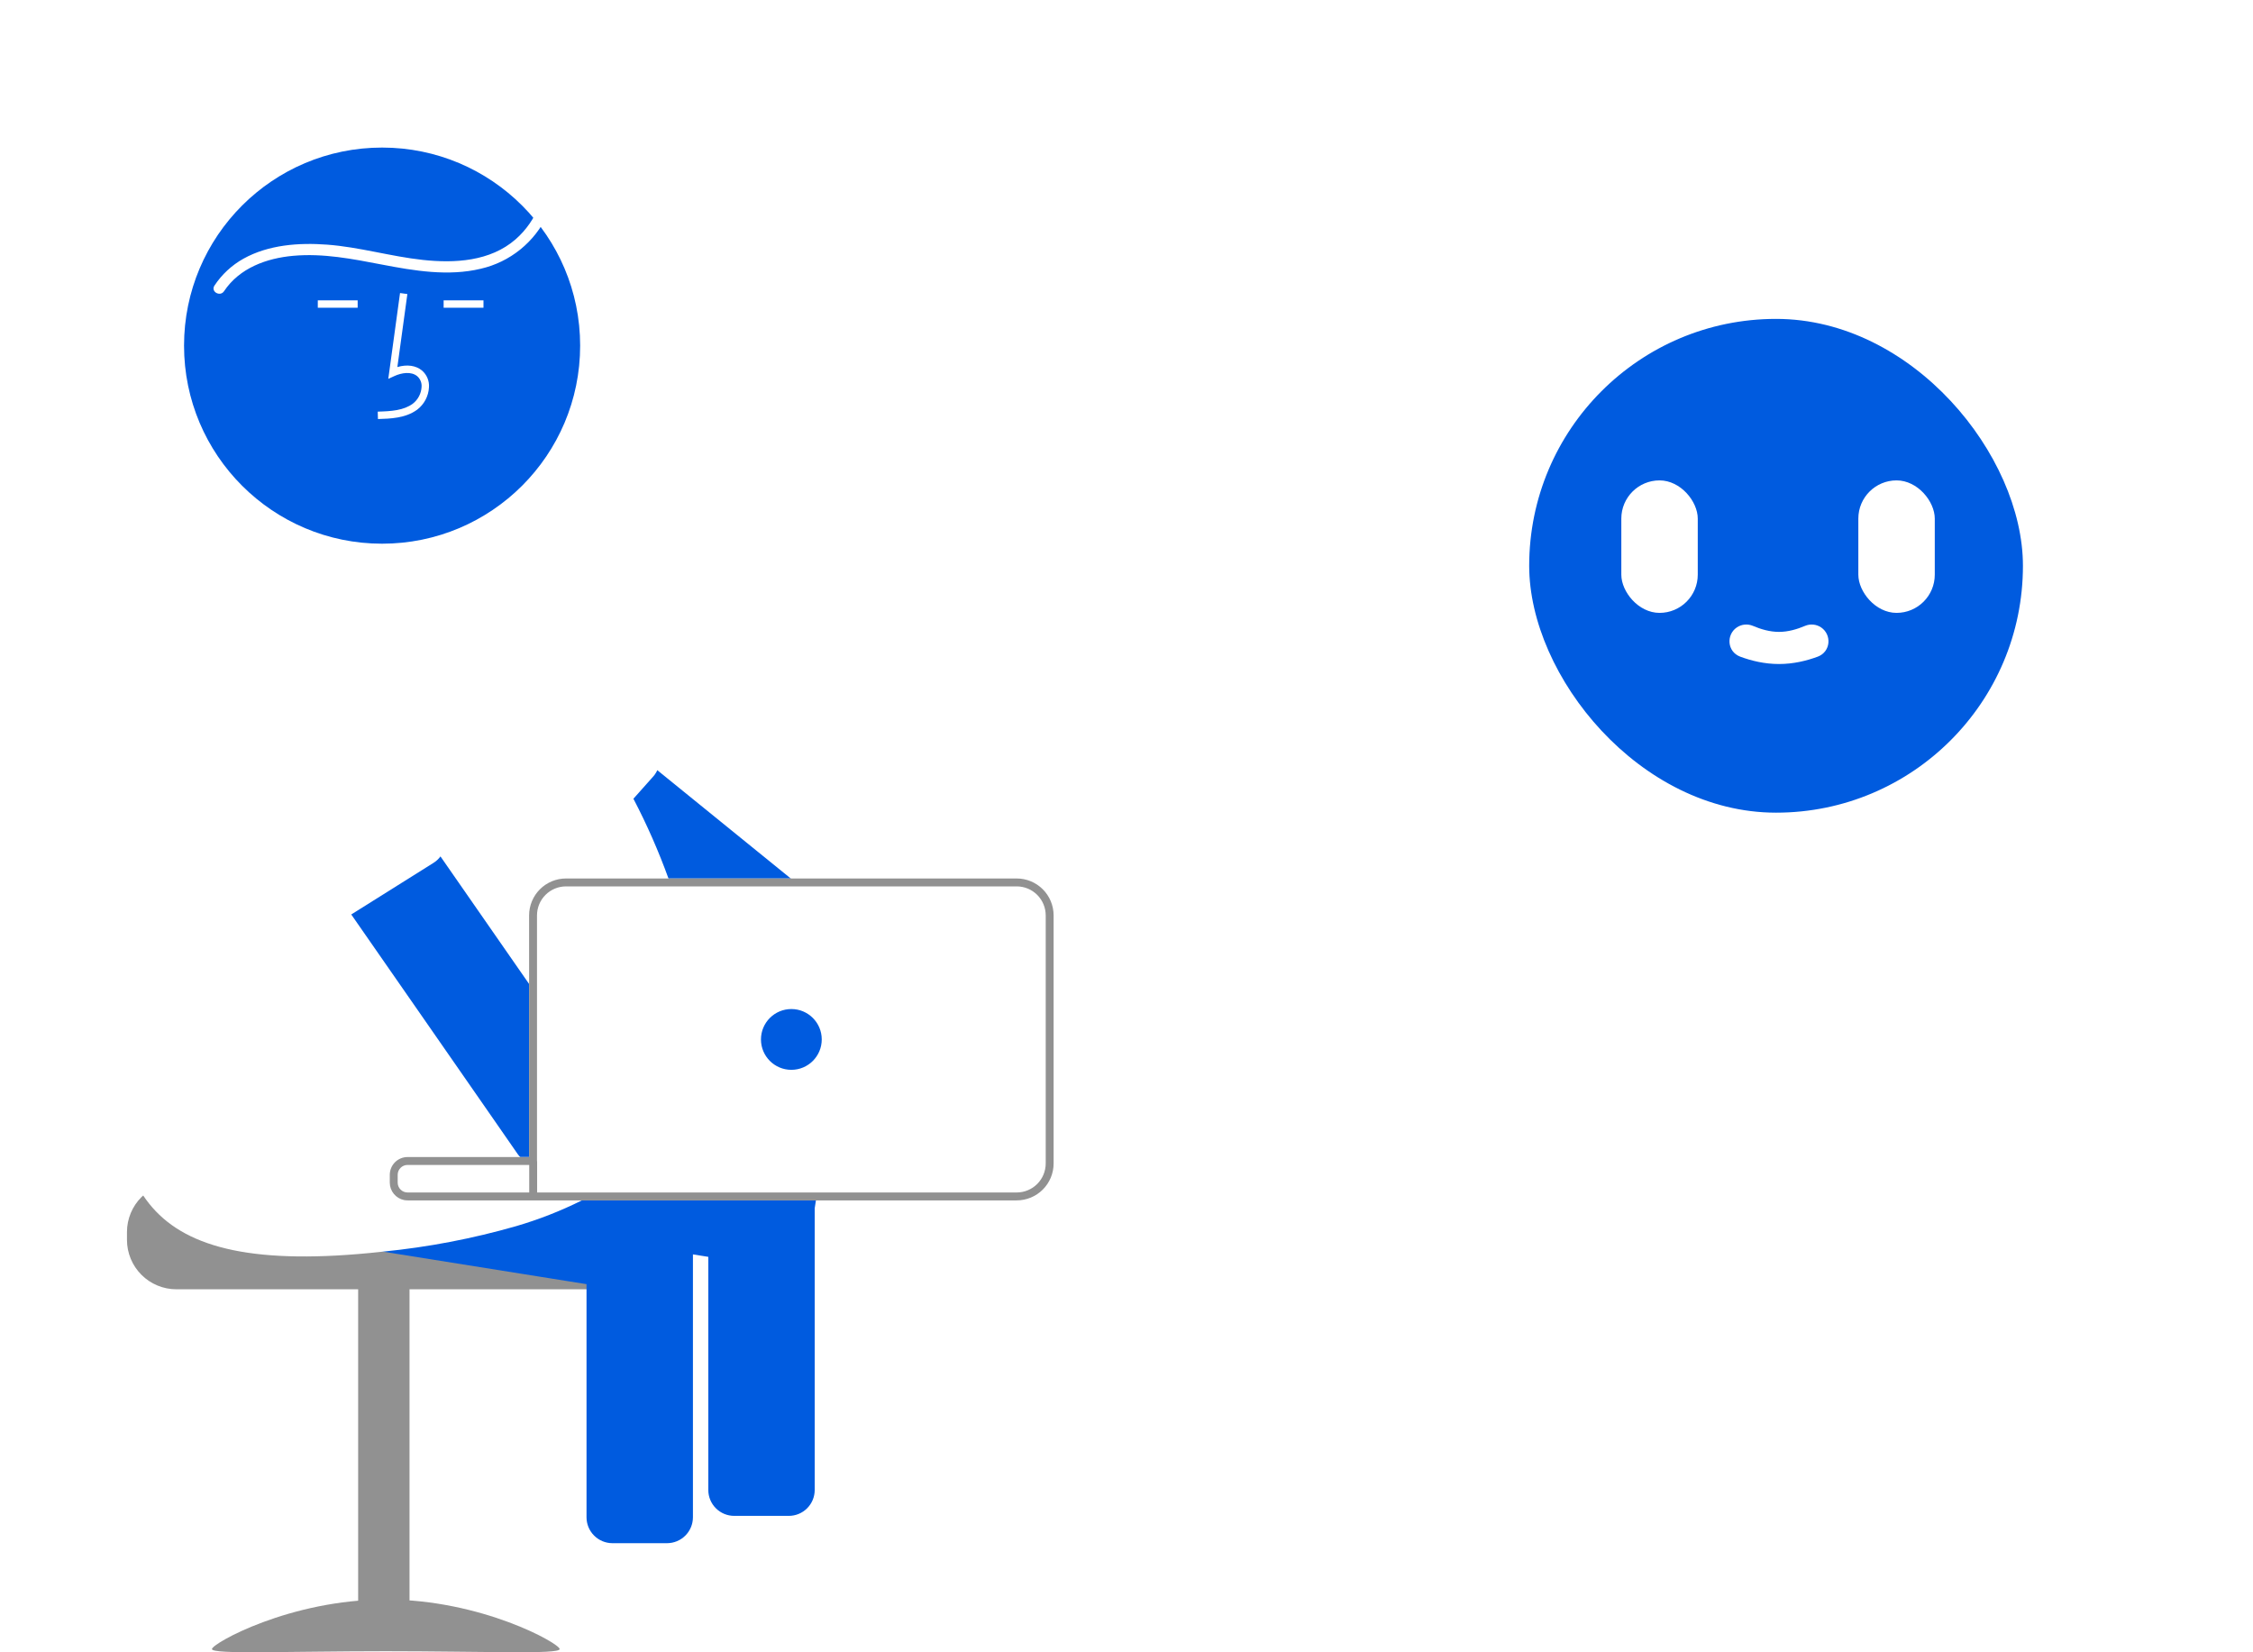 <svg width="180" height="132" viewBox="0 0 180 132" fill="none" xmlns="http://www.w3.org/2000/svg">
<rect x="122.172" y="25.476" width="39.447" height="39.447" rx="19.723" fill="#005BDF"/>
<g filter="url(#filter0_d_435_1126)">
<path d="M142.081 52.527C143.162 52.527 144.166 52.284 145.015 51.968C145.691 51.717 145.732 50.845 145.189 50.471C144.936 50.296 144.616 50.272 144.345 50.388C143.686 50.668 142.906 50.905 142.081 50.905C141.255 50.905 140.476 50.668 139.817 50.388C139.545 50.272 139.225 50.296 138.972 50.471C138.429 50.845 138.47 51.717 139.147 51.968C139.996 52.284 140.999 52.527 142.081 52.527Z" fill="white" stroke="white" stroke-width="0.945"/>
<rect x="148.421" y="38.33" width="6.107" height="10.584" rx="3.053" fill="white"/>
<rect x="129.485" y="38.33" width="6.107" height="10.584" rx="3.053" fill="white"/>
</g>
<path d="M86.362 82.894L144.568 82.79C144.672 82.79 144.772 82.749 144.845 82.675C144.919 82.602 144.96 82.502 144.96 82.398C144.96 82.294 144.919 82.194 144.845 82.121C144.772 82.047 144.672 82.006 144.568 82.006L86.362 82.11C86.258 82.11 86.158 82.151 86.084 82.225C86.011 82.298 85.969 82.398 85.969 82.502C85.969 82.606 86.011 82.706 86.084 82.779C86.158 82.853 86.258 82.894 86.362 82.894Z" fill="white"/>
<path d="M85.492 88.386C88.525 88.386 90.984 85.927 90.984 82.894C90.984 79.861 88.525 77.402 85.492 77.402C82.459 77.402 80 79.861 80 82.894C80 85.927 82.459 88.386 85.492 88.386Z" fill="white"/>
<path d="M141.959 82.866C134.513 82.866 127.235 80.658 121.044 76.522C114.853 72.385 110.028 66.506 107.178 59.627C104.329 52.748 103.583 45.178 105.036 37.876C106.488 30.573 110.074 23.865 115.339 18.6C120.604 13.335 127.312 9.749 134.614 8.297C141.917 6.844 149.487 7.59 156.366 10.439C163.245 13.289 169.124 18.114 173.261 24.305C177.397 30.496 179.605 37.774 179.605 45.22C179.594 55.201 175.624 64.77 168.567 71.828C161.509 78.885 151.94 82.855 141.959 82.866ZM141.959 10.17C135.027 10.17 128.25 12.226 122.486 16.077C116.722 19.928 112.23 25.402 109.577 31.807C106.924 38.211 106.23 45.259 107.582 52.058C108.935 58.857 112.273 65.102 117.175 70.004C122.077 74.906 128.322 78.244 135.121 79.597C141.92 80.949 148.967 80.255 155.372 77.602C161.777 74.949 167.251 70.457 171.102 64.693C174.953 58.929 177.009 52.152 177.009 45.22C176.999 35.927 173.302 27.018 166.731 20.447C160.161 13.877 151.252 10.18 141.959 10.17Z" fill="white"/>
<path d="M10.144 98.422V99.054C10.145 100.1 10.561 101.103 11.301 101.843C12.041 102.583 13.044 102.999 14.09 103H47.554C48.6 102.999 49.604 102.584 50.343 101.844C51.084 101.104 51.499 100.1 51.5 99.054V98.422C51.502 97.499 51.178 96.604 50.584 95.897C50.387 95.662 50.163 95.45 49.918 95.265H32.561C32.352 95.265 32.151 95.182 32.003 95.034C31.855 94.886 31.772 94.685 31.772 94.476H14.09C13.044 94.478 12.041 94.894 11.302 95.633C10.562 96.373 10.146 97.376 10.144 98.422Z" fill="#919191"/>
<path d="M28.614 131.887H32.718L32.718 102.843H28.614L28.614 131.887Z" fill="#919191"/>
<path d="M16.933 131.742C16.933 132.186 23.152 131.914 30.823 131.914C38.495 131.914 44.714 132.186 44.714 131.742C44.714 131.299 38.495 127.783 30.823 127.783C23.152 127.783 16.933 131.299 16.933 131.742Z" fill="#919191"/>
<path d="M16.584 97.756L30.588 99.991L46.859 102.589L52.501 103.489C53.042 103.575 53.596 103.442 54.039 103.12C54.483 102.798 54.781 102.313 54.868 101.772L55.124 100.174L55.361 98.688L55.556 97.463C55.601 97.189 55.589 96.909 55.522 96.639C55.454 96.37 55.333 96.118 55.165 95.897C54.967 95.625 54.703 95.408 54.398 95.265H32.562C32.352 95.265 32.151 95.182 32.004 95.034C31.855 94.886 31.772 94.686 31.772 94.476V93.854C31.772 93.645 31.855 93.444 32.004 93.296C32.151 93.148 32.352 93.065 32.562 93.065H41.142L37.186 92.434L25.026 90.492L17.926 89.359C17.383 89.273 16.828 89.406 16.383 89.728C15.938 90.051 15.639 90.537 15.552 91.079L14.864 95.385C14.78 95.928 14.914 96.481 15.236 96.925C15.558 97.369 16.043 97.668 16.584 97.756Z" fill="#005BDF"/>
<path d="M46.859 97.156V121.215C46.86 121.763 47.078 122.289 47.466 122.676C47.853 123.064 48.379 123.282 48.927 123.283H53.293C53.841 123.282 54.367 123.064 54.754 122.676C55.142 122.289 55.36 121.763 55.361 121.215V97.156C55.361 96.7 55.209 96.256 54.928 95.897C54.72 95.62 54.444 95.403 54.126 95.265H48.09C47.774 95.404 47.499 95.621 47.292 95.897C47.011 96.257 46.859 96.7 46.859 97.156Z" fill="#005BDF"/>
<path d="M33.701 56.435C33.723 56.65 33.779 56.86 33.865 57.057C33.997 57.359 34.199 57.624 34.456 57.831L34.465 57.837L46.922 67.942L47.105 68.088L49.684 70.181L50.464 70.812H63.954L63.177 70.181L52.516 61.531L45.372 55.735L39.813 51.227C39.487 50.961 39.089 50.803 38.67 50.772C38.668 50.77 38.666 50.769 38.664 50.769C38.539 50.76 38.415 50.762 38.291 50.775C38.106 50.794 37.924 50.838 37.751 50.908C37.633 50.95 37.521 51.008 37.417 51.078C37.22 51.198 37.046 51.35 36.902 51.529L34.193 54.866L34.152 54.92C33.981 55.13 33.852 55.372 33.775 55.633C33.697 55.893 33.672 56.166 33.701 56.435Z" fill="#005BDF"/>
<path d="M34.465 57.837C34.7 58.424 35.041 58.962 35.472 59.425L43.765 68.334C43.966 68.518 44.2 68.661 44.456 68.754C44.712 68.847 44.983 68.889 45.255 68.877C45.527 68.865 45.794 68.799 46.04 68.684C46.287 68.568 46.508 68.405 46.691 68.204L46.922 67.942L47.023 67.829L50.606 63.81L52.147 62.08C52.249 61.973 52.338 61.855 52.412 61.726C52.45 61.663 52.484 61.597 52.516 61.531C52.645 61.236 52.705 60.915 52.69 60.593C52.679 60.319 52.614 60.05 52.497 59.803C52.38 59.555 52.215 59.333 52.011 59.15L42.395 51.801C41.334 50.987 39.998 50.618 38.67 50.772C38.668 50.77 38.666 50.769 38.664 50.769C38.369 50.806 38.077 50.867 37.792 50.952C37.666 50.987 37.543 51.031 37.416 51.078C36.601 51.385 35.879 51.896 35.317 52.562C34.707 53.279 34.304 54.15 34.154 55.08C34.004 56.011 34.111 56.964 34.465 57.837Z" fill="white"/>
<path d="M30.527 43.435C39.266 43.435 46.35 36.351 46.35 27.612C46.35 18.873 39.266 11.789 30.527 11.789C21.788 11.789 14.704 18.873 14.704 27.612C14.704 36.351 21.788 43.435 30.527 43.435Z" fill="#005BDF"/>
<path d="M26.314 95.575L32.182 96.509L32.315 96.531L41.236 97.955L46.859 98.855L55.124 100.174L55.361 100.212L56.589 100.408L62.23 101.308C62.772 101.393 63.325 101.26 63.769 100.938C64.213 100.616 64.511 100.132 64.598 99.59L65.09 96.509L65.286 95.284C65.286 95.278 65.289 95.272 65.289 95.265H32.561C32.352 95.265 32.151 95.182 32.003 95.034C31.855 94.886 31.772 94.685 31.772 94.476V93.854C31.772 93.645 31.855 93.444 32.003 93.296C32.151 93.148 32.352 93.065 32.561 93.065H42.903V89.615L42.272 89.513L39.153 89.015L27.652 87.18C27.11 87.094 26.556 87.227 26.112 87.549C25.667 87.871 25.369 88.356 25.282 88.898L25.026 90.492L24.593 93.207C24.509 93.749 24.642 94.302 24.965 94.746C25.287 95.19 25.772 95.488 26.314 95.575Z" fill="#005BDF"/>
<path d="M8.992 81.596C8.992 94.495 10.302 102.211 30.506 100.001C30.535 99.998 30.56 99.994 30.588 99.991C34.192 99.635 37.756 98.954 41.237 97.955C43.045 97.427 44.803 96.738 46.49 95.897C46.888 95.695 47.269 95.483 47.645 95.265H32.562C32.352 95.265 32.151 95.182 32.004 95.034C31.855 94.886 31.772 94.685 31.772 94.476V93.854C31.772 93.645 31.855 93.444 32.004 93.296C32.151 93.148 32.352 93.065 32.562 93.065H42.903V73.126C42.904 72.513 43.148 71.924 43.582 71.491C44.016 71.057 44.604 70.813 45.218 70.812H53.631C53.558 70.604 53.486 70.392 53.407 70.18C52.617 67.996 51.682 65.868 50.606 63.81C49.133 60.952 47.38 58.246 45.372 55.734C43.974 53.984 42.405 52.378 40.687 50.939C37.521 48.325 34.074 46.709 30.576 46.709C17.677 46.709 8.992 68.697 8.992 81.596Z" fill="white"/>
<path d="M30.195 33.477L30.178 32.885C31.279 32.855 32.248 32.786 32.977 32.253C33.184 32.094 33.353 31.892 33.475 31.66C33.596 31.43 33.667 31.175 33.681 30.914C33.694 30.755 33.67 30.595 33.611 30.447C33.552 30.298 33.459 30.165 33.34 30.059C32.856 29.65 32.078 29.782 31.511 30.042L31.021 30.267L31.96 23.41L32.546 23.491L31.747 29.323C32.518 29.096 33.233 29.194 33.722 29.607C33.91 29.771 34.057 29.976 34.153 30.207C34.248 30.437 34.289 30.686 34.272 30.935C34.255 31.285 34.161 31.628 33.998 31.938C33.834 32.248 33.605 32.519 33.326 32.731C32.389 33.415 31.173 33.449 30.195 33.477Z" fill="white"/>
<path d="M38.627 23.994H35.443V24.585H38.627V23.994Z" fill="white"/>
<path d="M28.575 23.994H25.39V24.585H28.575V23.994Z" fill="white"/>
<path d="M17.899 23.264C19.13 21.412 21.295 20.627 23.43 20.436C25.834 20.221 28.156 20.684 30.503 21.134C33.085 21.63 35.818 22.094 38.42 21.467C39.572 21.201 40.647 20.677 41.566 19.934C42.485 19.192 43.224 18.25 43.726 17.181C44.679 15.094 44.884 12.743 44.308 10.523C43.698 8.162 42.184 6.085 40.349 4.515C36.604 1.313 31.537 -0.127 26.662 0.009C21.806 0.134 17.113 1.784 13.247 4.726C9.375 7.773 6.65 12.043 5.517 16.839C4.333 21.595 4.719 26.607 6.617 31.126C7.684 33.601 9.226 35.831 10.417 38.243C11.525 40.489 12.379 43.1 11.689 45.605C11.084 47.804 9.307 49.756 7.077 50.353C6.062 50.619 4.989 50.549 4.017 50.153C3.046 49.756 2.23 49.055 1.691 48.154C0.576 46.396 0.55 44.094 2.224 42.674C2.646 42.31 3.137 42.036 3.669 41.868C4.2 41.7 4.76 41.642 5.315 41.698C5.869 41.753 6.407 41.921 6.894 42.19C7.382 42.46 7.81 42.826 8.152 43.266C8.831 44.148 9.135 45.262 8.998 46.367C8.915 46.925 9.77 47.166 9.853 46.603C10.053 45.434 9.831 44.233 9.228 43.213C8.624 42.192 7.678 41.419 6.558 41.032C5.438 40.644 4.217 40.666 3.112 41.095C2.007 41.523 1.09 42.33 0.524 43.372C-0.485 45.27 0.059 47.559 1.341 49.182C2.002 50.046 2.898 50.701 3.922 51.07C4.946 51.438 6.054 51.503 7.114 51.258C9.447 50.719 11.355 48.865 12.253 46.687C13.252 44.261 12.794 41.554 11.82 39.201C10.767 36.657 9.204 34.375 7.968 31.923C6.848 29.708 6.136 27.309 5.864 24.841C5.321 19.887 6.446 14.892 9.06 10.648C11.725 6.47 15.792 3.379 20.531 1.93C25.204 0.463 30.358 0.508 34.933 2.311C39.44 4.087 43.792 7.957 43.74 13.154C43.717 15.374 42.893 17.638 41.193 19.119C39.16 20.889 36.33 21.04 33.776 20.764C31.204 20.486 28.708 19.735 26.126 19.544C23.88 19.377 21.457 19.55 19.451 20.666C18.518 21.187 17.723 21.924 17.133 22.817C16.817 23.294 17.584 23.738 17.899 23.264Z" fill="white"/>
<path d="M20.417 61.992C20.442 62.049 20.47 62.105 20.502 62.159C20.534 62.215 20.568 62.27 20.606 62.323L27.526 72.283L28.063 73.056L33.707 81.176L39.153 89.015L41.356 92.191C41.416 92.277 41.482 92.358 41.556 92.434C41.896 92.792 42.354 93.016 42.847 93.065H42.903V79.519L42.272 78.609L35.191 68.419L27.586 57.474C27.273 57.024 26.794 56.716 26.254 56.619C25.715 56.521 25.158 56.641 24.707 56.953L22.374 58.573L21.121 59.444C20.724 59.72 20.437 60.125 20.308 60.591C20.18 61.056 20.218 61.551 20.417 61.992Z" fill="#005BDF"/>
<path d="M19.334 61.748L19.646 62.377L19.65 62.38L19.735 62.547L24.808 72.618C25.094 73.086 25.554 73.422 26.087 73.552C26.62 73.682 27.183 73.596 27.653 73.312L27.981 73.107L28.063 73.056L34.604 68.953C34.837 68.811 35.041 68.625 35.202 68.405C35.363 68.184 35.479 67.934 35.543 67.669C35.607 67.404 35.618 67.128 35.575 66.859C35.532 66.589 35.436 66.331 35.292 66.099L28.107 56.356C27.403 55.402 26.391 54.719 25.243 54.422C24.094 54.125 22.878 54.233 21.8 54.727C21.556 54.837 21.322 54.966 21.099 55.113C20.043 55.81 19.28 56.872 18.954 58.095C18.629 59.318 18.764 60.618 19.334 61.748Z" fill="white"/>
<path d="M56.589 95.265V119.034C56.589 119.582 56.807 120.107 57.195 120.495C57.583 120.883 58.108 121.101 58.657 121.101H63.023C63.571 121.101 64.096 120.883 64.484 120.495C64.871 120.107 65.089 119.582 65.09 119.034V95.265H56.589Z" fill="#005BDF"/>
<path d="M31.141 93.854V94.476C31.141 94.805 31.255 95.123 31.464 95.377C31.672 95.632 31.962 95.806 32.284 95.871C32.328 95.878 32.372 95.887 32.416 95.89C32.464 95.894 32.511 95.897 32.562 95.897H81.228C82.01 95.897 82.759 95.586 83.312 95.034C83.865 94.482 84.176 93.733 84.177 92.951V73.126C84.176 72.345 83.865 71.596 83.312 71.043C82.759 70.491 82.01 70.181 81.228 70.18H45.218C44.437 70.181 43.688 70.492 43.136 71.044C42.584 71.596 42.273 72.345 42.272 73.126V92.434H32.562C32.185 92.434 31.823 92.583 31.557 92.85C31.291 93.116 31.141 93.477 31.141 93.854Z" fill="white"/>
<path d="M31.141 93.854V94.476C31.141 94.805 31.255 95.123 31.464 95.377C31.672 95.632 31.962 95.806 32.284 95.871C32.328 95.878 32.372 95.887 32.416 95.89C32.464 95.894 32.511 95.897 32.562 95.897H81.228C82.01 95.897 82.759 95.586 83.312 95.034C83.865 94.482 84.176 93.733 84.177 92.951V73.126C84.176 72.345 83.865 71.596 83.312 71.043C82.759 70.491 82.01 70.181 81.228 70.18H45.218C44.437 70.181 43.688 70.492 43.136 71.044C42.584 71.596 42.273 72.345 42.272 73.126V92.434H32.562C32.185 92.434 31.823 92.583 31.557 92.85C31.291 93.116 31.141 93.477 31.141 93.854ZM31.772 94.476V93.854C31.772 93.645 31.855 93.444 32.004 93.296C32.151 93.148 32.352 93.065 32.562 93.065H42.903V73.126C42.904 72.513 43.148 71.924 43.582 71.491C44.016 71.057 44.604 70.813 45.218 70.812H81.228C81.842 70.812 82.431 71.056 82.865 71.49C83.3 71.924 83.544 72.512 83.546 73.126V92.951C83.544 93.565 83.3 94.154 82.865 94.588C82.431 95.021 81.842 95.265 81.228 95.265H32.562C32.352 95.265 32.151 95.182 32.004 95.034C31.855 94.886 31.772 94.685 31.772 94.476Z" fill="#919191"/>
<path d="M63.224 85.467C64.565 85.467 65.652 84.38 65.652 83.039C65.652 81.698 64.565 80.611 63.224 80.611C61.883 80.611 60.796 81.698 60.796 83.039C60.796 84.38 61.883 85.467 63.224 85.467Z" fill="#005BDF"/>
<path d="M42.913 92.768H42.282V95.609H42.913V92.768Z" fill="#919191"/>
<defs>
<filter id="filter0_d_435_1126" x="125.989" y="34.834" width="32.131" height="21.759" filterUnits="userSpaceOnUse" color-interpolation-filters="sRGB">
<feFlood flood-opacity="0" result="BackgroundImageFix"/>
<feColorMatrix in="SourceAlpha" type="matrix" values="0 0 0 0 0 0 0 0 0 0 0 0 0 0 0 0 0 0 127 0" result="hardAlpha"/>
<feOffset dx="0.048" dy="0.048"/>
<feGaussianBlur stdDeviation="1.772"/>
<feComposite in2="hardAlpha" operator="out"/>
<feColorMatrix type="matrix" values="0 0 0 0 0.754 0 0 0 0 0.754 0 0 0 0 0.754 0 0 0 0.69 0"/>
<feBlend mode="normal" in2="BackgroundImageFix" result="effect1_dropShadow_435_1126"/>
<feBlend mode="normal" in="SourceGraphic" in2="effect1_dropShadow_435_1126" result="shape"/>
</filter>
</defs>
</svg>
